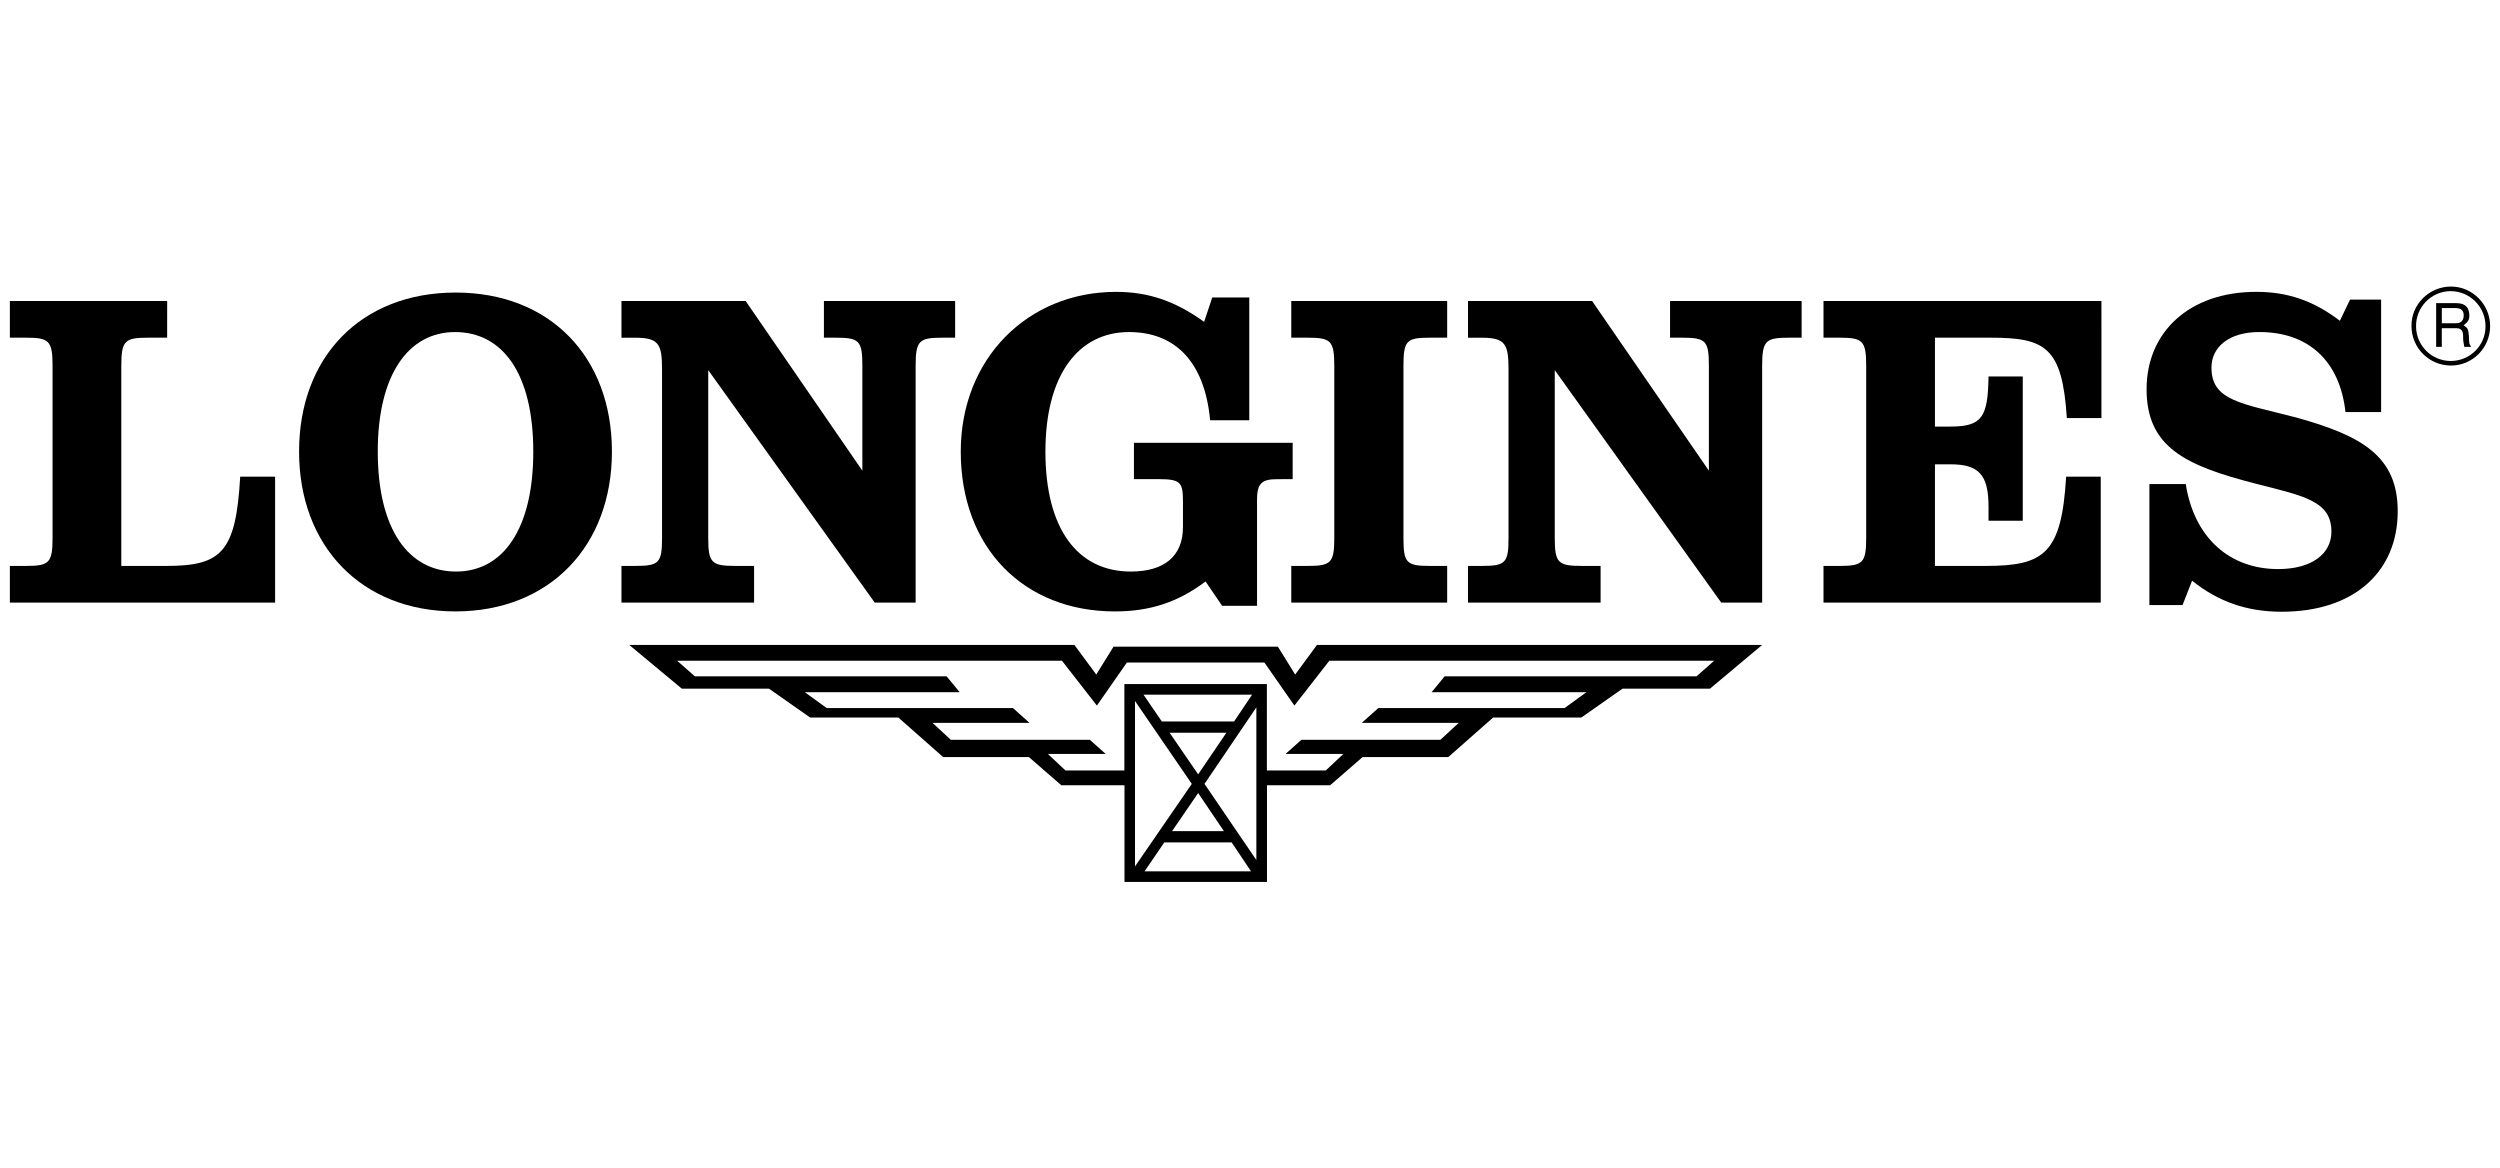 <?xml version="1.0" encoding="utf-8"?>
<!-- Generator: Adobe Illustrator 27.3.1, SVG Export Plug-In . SVG Version: 6.00 Build 0)  -->
<svg version="1.1" xmlns="http://www.w3.org/2000/svg" xmlns:xlink="http://www.w3.org/1999/xlink" x="0px" y="0px"
	 viewBox="0 0 92 43" style="enable-background:new 0 0 92 43;" xml:space="preserve">
<path d="M80.318,22.266l0.351-0.896c0.973,0.779,2.025,1.142,3.296,1.142c2.675,0,4.271-1.48,4.271-3.699
	c0-2.012-1.298-2.778-3.751-3.453c-1.999-0.519-3.103-0.61-3.103-1.83c0-0.766,0.649-1.311,1.765-1.311
	c1.804,0,2.959,1.064,3.167,2.946h1.311v-4.14h-1.142l-0.376,0.779c-0.973-0.74-1.921-1.064-3.077-1.064
	c-2.479,0-4.036,1.493-4.036,3.582c0,2.142,1.441,2.817,4.024,3.479c1.778,0.455,2.778,0.636,2.778,1.766
	c0,0.817-0.726,1.375-1.96,1.375c-1.778,0-3.088-1.142-3.4-3.128h-1.338v4.453L80.318,22.266L80.318,22.266L80.318,22.266z
	 M77.334,11.077H67.105v1.35h0.584c0.856,0,0.987,0.104,0.987,1.039V19.8c0,0.922-0.131,1.026-0.987,1.026h-0.584v1.35h10.202
	v-4.634h-1.273c-0.168,2.829-0.805,3.284-2.959,3.284h-1.869v-3.739h0.571c1.038,0,1.401,0.376,1.401,1.558v0.519h1.26v-5.309h-1.26
	c-0.025,1.48-0.22,1.843-1.401,1.843h-0.571v-3.271h2.037c2.025,0,2.649,0.337,2.817,2.959h1.273V11.077L77.334,11.077z
	 M53.256,11.077h-5.737v1.35h0.596c0.857,0,0.987,0.104,0.987,1.039V19.8c0,0.922-0.13,1.026-0.987,1.026h-0.596v1.35h5.737v-1.35
	h-0.636c-0.857,0-0.973-0.104-0.973-1.026v-6.334c0-0.935,0.116-1.039,0.973-1.039h0.636V11.077z"/>
<path d="M47.57,17.632v-1.337h-5.841v1.337h0.922c0.83,0,0.882,0.143,0.882,0.87v0.896c0,1.09-0.714,1.635-1.921,1.635
	c-1.947,0-3.141-1.557-3.141-4.413c0-2.855,1.233-4.4,3.076-4.4c1.739,0,2.791,1.142,2.985,3.245h1.441v-4.517h-1.363l-0.298,0.896
	c-1.051-0.753-2.025-1.103-3.245-1.103c-3.232,0-5.711,2.44-5.711,5.88c0,3.543,2.323,5.88,5.672,5.88
	c1.285,0,2.324-0.338,3.336-1.103l0.61,0.895h1.285v-3.906c0-0.585,0.169-0.753,0.727-0.753L47.57,17.632L47.57,17.632L47.57,17.632
	z M26.063,19.799v-6.178l6.127,8.554h1.505v-8.709c0-0.935,0.129-1.039,0.987-1.039h0.467v-1.35H30.32v1.35h0.428
	c0.87,0,0.987,0.104,0.987,1.039v3.855l-4.295-6.243H22.87v1.35h0.506c0.87,0,0.987,0.234,0.987,1.168v6.204
	c0,0.922-0.117,1.026-0.987,1.026H22.87v1.35h4.88v-1.35h-0.688C26.193,20.825,26.063,20.722,26.063,19.799L26.063,19.799z
	 M57.215,19.799v-6.178l6.126,8.554h1.506v-8.709c0-0.935,0.13-1.039,0.985-1.039H66.3v-1.35h-4.842v1.35H61.9
	c0.87,0,0.987,0.104,0.987,1.039v3.855l-4.297-6.243h-4.568v1.35h0.505c0.87,0,0.987,0.234,0.987,1.168V19.8
	c0,0.922-0.117,1.026-0.987,1.026h-0.505v1.35h4.88v-1.35h-0.688C57.345,20.825,57.215,20.722,57.215,19.799L57.215,19.799z
	 M6.152,11.077H0.363v1.35h0.584c0.857,0,0.987,0.104,0.987,1.039V19.8c0,0.922-0.13,1.026-0.987,1.026H0.363v1.35h9.761v-4.634
	H8.839c-0.156,2.778-0.688,3.284-2.713,3.284H4.464v-7.36c0-0.935,0.13-1.039,0.986-1.039h0.701L6.152,11.077L6.152,11.077
	L6.152,11.077z"/>
<path d="M16.769,10.766c-3.479,0-5.763,2.362-5.763,5.854c0,3.466,2.285,5.88,5.75,5.88c3.478,0,5.763-2.415,5.763-5.88
	C22.519,13.128,20.235,10.766,16.769,10.766z M16.783,21.033c-1.752,0-2.881-1.557-2.881-4.413c-0.001-2.855,1.142-4.4,2.842-4.4
	c1.765,0,2.881,1.544,2.881,4.4C19.625,19.475,18.508,21.033,16.783,21.033z"/>
<path d="M90.196,10.545c-0.805,0-1.467,0.662-1.453,1.453c-0.002,0.801,0.647,1.452,1.448,1.454c0.002,0,0.003,0,0.005,0
	c0.791,0,1.441-0.649,1.441-1.454C91.637,11.207,90.988,10.545,90.196,10.545z M90.2,13.284c-0.001,0-0.003,0-0.004,0
	c-0.705,0.005-1.281-0.564-1.285-1.269c0-0.001,0-0.002,0-0.003c-0.01-0.707,0.555-1.288,1.262-1.298c0.003,0,0.006,0,0.009,0
	c0.709,0.002,1.283,0.576,1.285,1.285C91.473,12.704,90.905,13.279,90.2,13.284z"/>
<path d="M90.662,11.973c0.156-0.13,0.221-0.194,0.208-0.402c-0.026-0.363-0.259-0.415-0.506-0.415H89.65v1.609h0.001h0h0.207v-0.688
	h0.519c0.338,0,0.247,0.286,0.273,0.481l0.038,0.207h0.247c-0.091-0.143-0.065-0.182-0.078-0.389
	C90.832,12.103,90.819,12.077,90.662,11.973z M90.365,11.895h-0.506v-0.558h0.506v0.001c0.13,0,0.325,0.038,0.298,0.311
	C90.638,11.856,90.508,11.895,90.365,11.895z"/>
<path d="M48.466,23.733l-0.804,1.09l-0.636-1.026h-6.048l-0.636,1.026l-0.804-1.09H23.156l1.934,1.609h3.207l1.518,1.064h3.245
	l1.648,1.454h3.155l1.194,1.038h2.324v3.557h5.244v-3.557h2.324l1.194-1.038h3.155l1.648-1.454h3.245l1.518-1.064h3.219l1.921-1.609
	H48.466z M43.041,26.964h2.09l-1.039,1.532L43.041,26.964z M45.04,30.586h-1.908l0.96-1.402L45.04,30.586z M42.755,26.55
	l-0.675-0.987h3.997l-0.662,0.987H42.755z M43.858,28.847l-2.09,3.037v-6.087L43.858,28.847z M42.119,32.065l0.727-1.064h2.479
	l0.713,1.064H42.119z M46.234,31.65l-1.908-2.803l1.908-2.816V31.65z M62.432,24.888h-9.268l-0.48,0.584h5.698l-0.805,0.584h-6.854
	l-0.61,0.545h3.569l-0.675,0.623h-5.114l-0.584,0.52h2.128l-0.649,0.61h-2.167v-3.18h-5.244v3.18h0h-2.167l-0.649-0.61h2.128
	l-0.584-0.52h-5.114l-0.675-0.623h3.57l-0.61-0.545h-6.854l-0.805-0.584h5.699l-0.481-0.584H25.57l-0.65-0.572h14.161l1.285,1.649
	l1.103-1.583h5.062l1.103,1.583l1.285-1.649h14.161L62.432,24.888z"/>
</svg>
